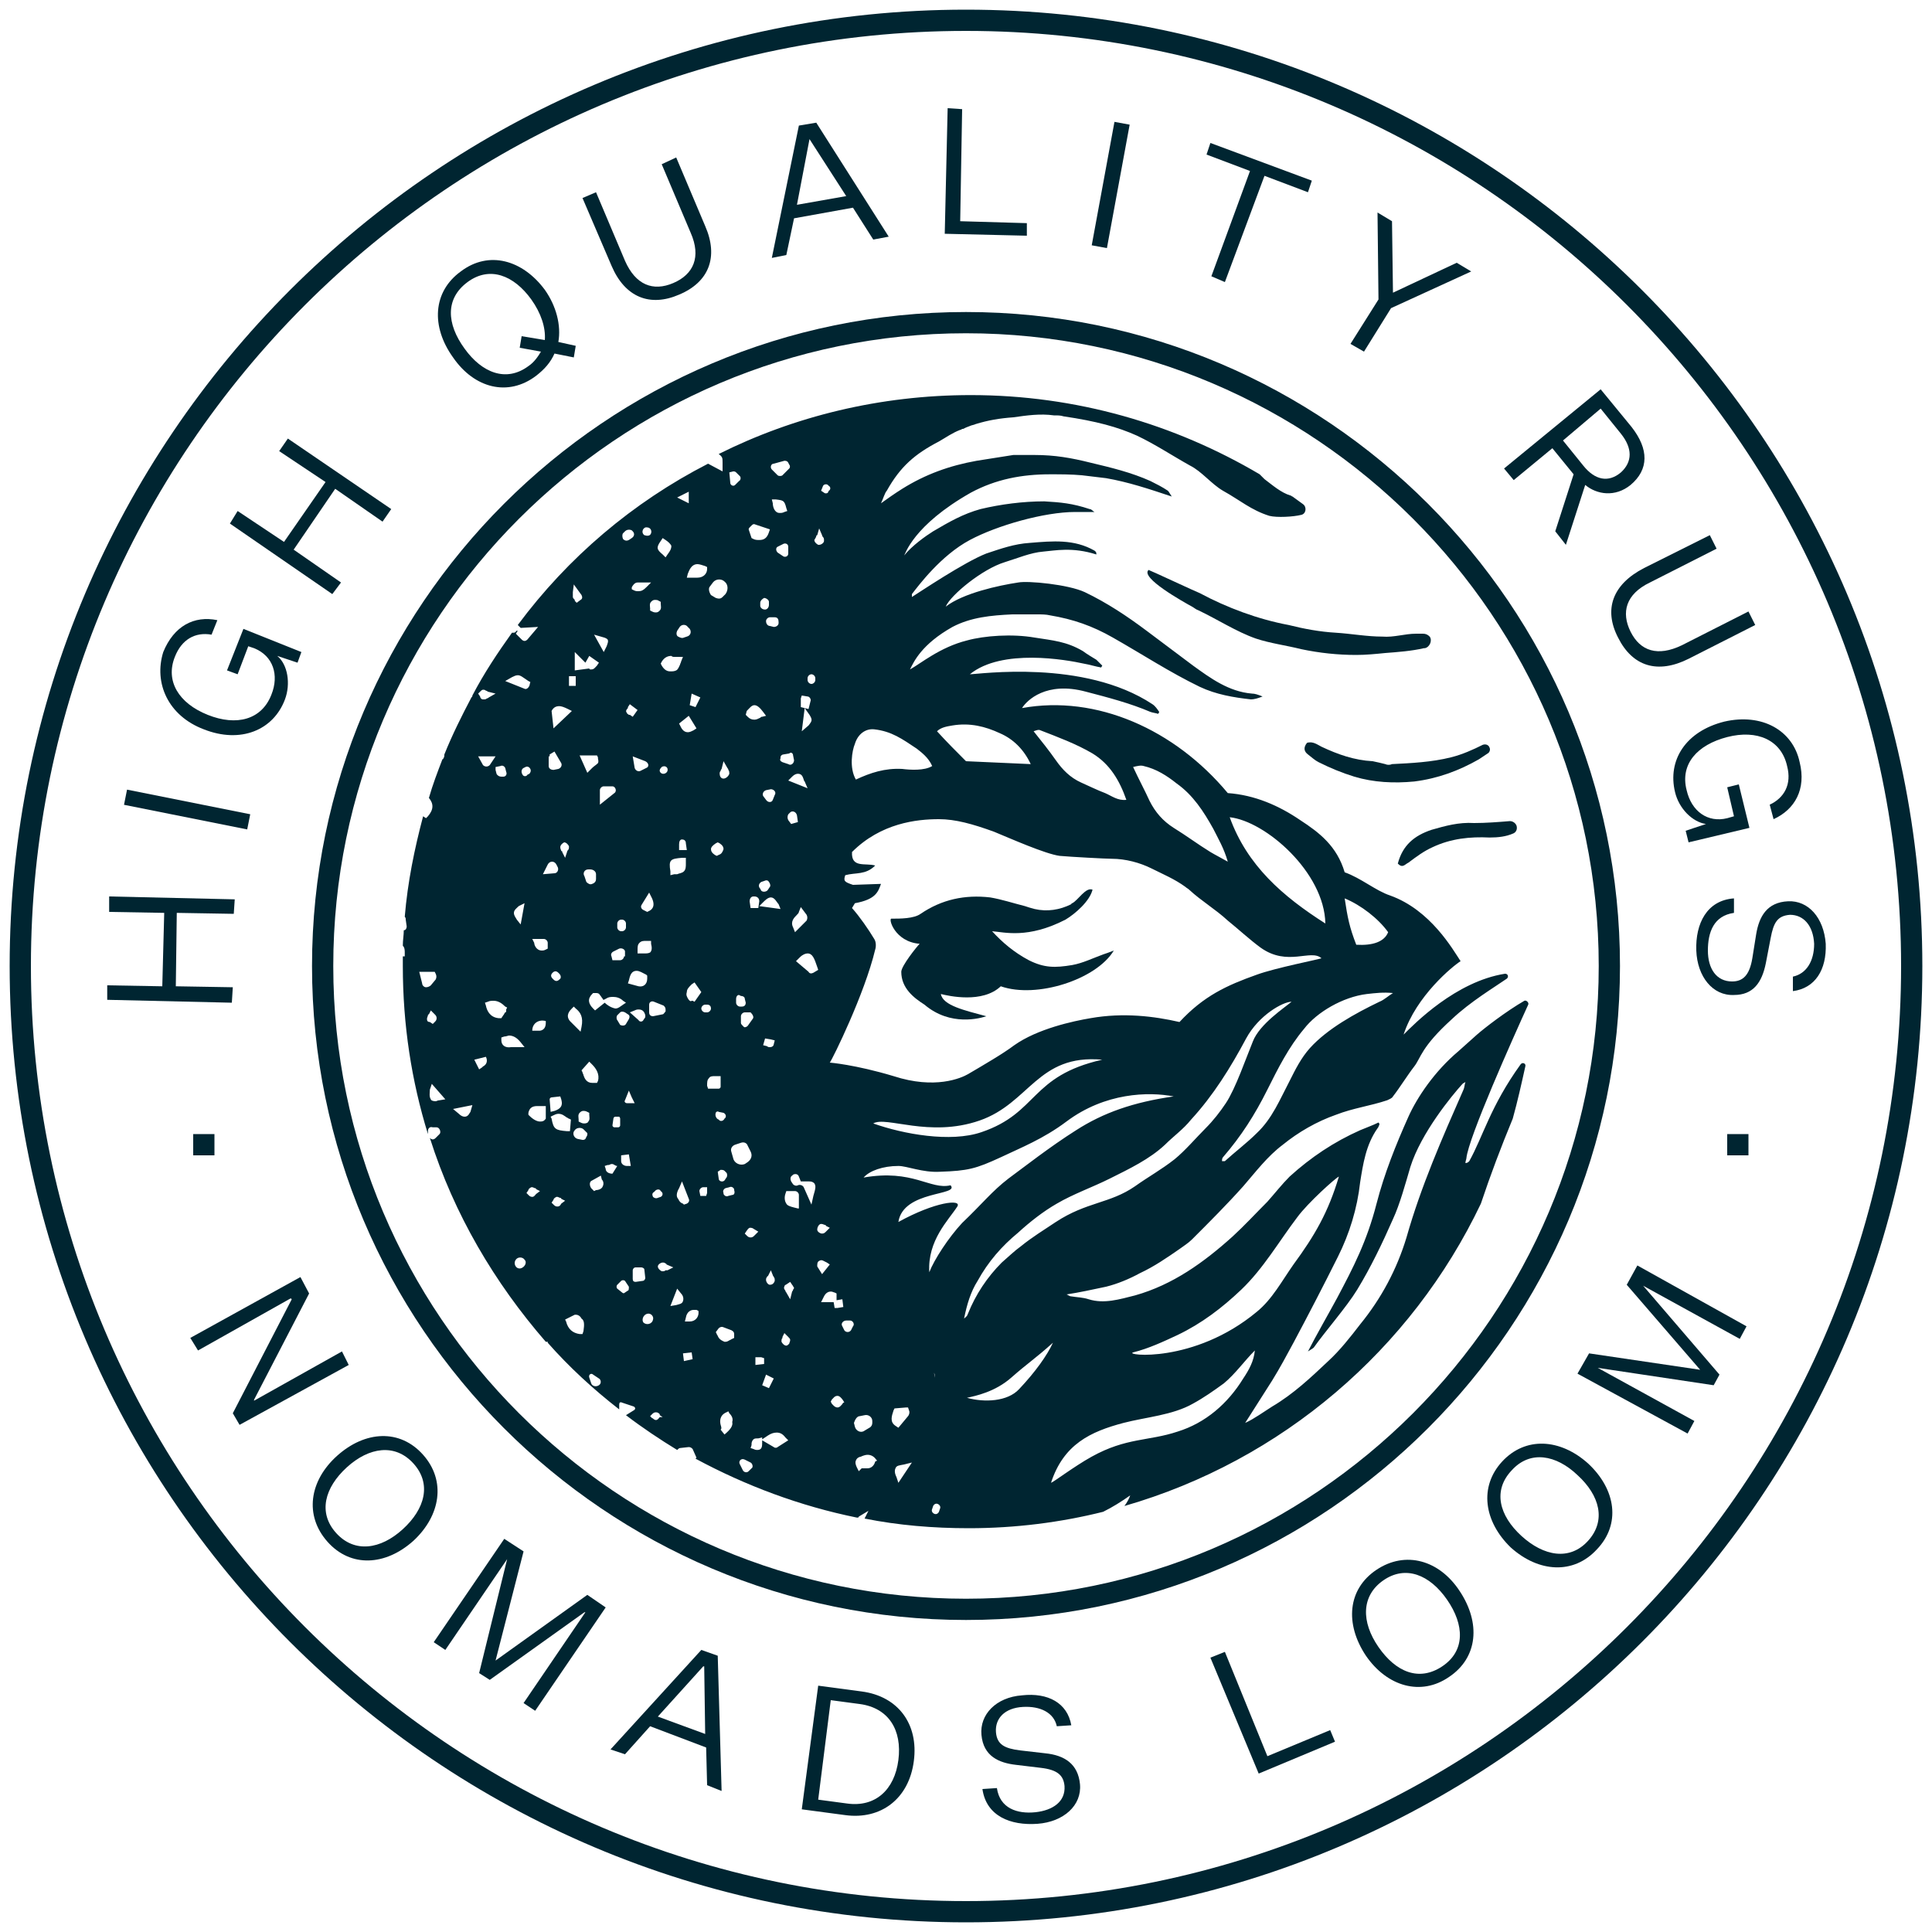 <?xml version="1.0" encoding="utf-8"?>
<!-- Generator: Adobe Illustrator 24.0.0, SVG Export Plug-In . SVG Version: 6.00 Build 0)  -->
<svg version="1.1" id="Capa_1" xmlns="http://www.w3.org/2000/svg" xmlns:xlink="http://www.w3.org/1999/xlink" x="0px" y="0px"
	 viewBox="0 0 200 200" style="enable-background:new 0 0 200 200;" xml:space="preserve">
<style type="text/css">
	.st0{fill:#002531;}
</style>
<g>
	<path class="st0" d="M100,1C45.4,1,1,45.4,1,100c0,54.6,44.4,99,99,99c54.6,0,99-44.4,99-99C199,45.4,154.6,1,100,1z M100,196.8
		c-53.4,0-96.8-43.4-96.8-96.8S46.6,3.2,100,3.2c53.4,0,96.8,43.4,96.8,96.8S153.4,196.8,100,196.8z"/>
	<path class="st0" d="M167.7,100c0-37.3-30.4-67.7-67.7-67.7c-37.3,0-67.7,30.4-67.7,67.7s30.4,67.7,67.7,67.7
		C137.3,167.7,167.7,137.3,167.7,100z M100,165.5c-36.1,0-65.5-29.4-65.5-65.5c0-36.1,29.4-65.5,65.5-65.5
		c36.1,0,65.5,29.4,65.5,65.5C165.5,136.1,136.1,165.5,100,165.5z"/>
	<polygon class="st0" points="24.1,102.2 18.2,102.1 18.3,94.5 24.2,94.6 24.3,93.1 11.3,92.8 11.3,94.4 17,94.5 16.8,102.1 
		11.1,102 11.1,103.5 24,103.8 	"/>
	<rect x="18.5" y="77.4" transform="matrix(0.196 -0.981 0.981 0.196 -66.718 86.291)" class="st0" width="1.6" height="13"/>
	<path class="st0" d="M21.1,75.5c3.8,1.5,7.2,0.1,8.4-3.1c0.6-1.6,0.3-3.6-0.8-4.5l2.1,0.7l0.4-1.1l-6-2.4l-1.7,4.3l1.1,0.4l1.1-2.9
		l0.6,0.2c2,0.8,2.6,2.8,1.8,4.8c-1,2.6-3.6,3.3-6.6,2.1c-3-1.2-4.4-3.5-3.4-6c0.7-1.8,2.1-2.6,3.8-2.3l0.6-1.5
		c-2.4-0.5-4.5,0.6-5.6,3.3C15.9,70.7,17.4,74.1,21.1,75.5z"/>
	<polygon class="st0" points="35.3,60.3 30.4,56.9 34.7,50.6 39.6,54 40.5,52.7 29.8,45.4 28.9,46.7 33.7,49.9 29.4,56.1 24.6,52.9 
		23.8,54.2 34.4,61.5 	"/>
	<path class="st0" d="M55.5,38.9c0.9-0.7,1.5-1.4,1.9-2.3l2,0.4l0.2-1.2l-1.8-0.4c0.3-1.7-0.2-3.7-1.4-5.4c-2.3-3.1-5.8-4.1-8.7-1.9
		c-2.9,2.1-3.1,5.7-0.8,8.9C49.1,40.2,52.6,41.1,55.5,38.9z M48.4,29.2c2.3-1.7,4.8-0.7,6.6,1.8c1,1.4,1.5,2.9,1.4,4.2L54,34.8
		L53.8,36l2.2,0.4c-0.3,0.5-0.7,1.1-1.3,1.5c-2.3,1.7-4.8,0.7-6.6-1.8C46.2,33.5,46.1,30.9,48.4,29.2z"/>
	<path class="st0" d="M70.3,30.5c3.1-1.3,4.1-3.9,2.7-7.1l-3-7.1L68.5,17l3,7.1c1.1,2.5,0.3,4.3-1.8,5.2c-2.1,0.9-3.9,0.2-5-2.3
		l-3-7.1l-1.4,0.6l3,7C64.7,30.8,67.3,31.8,70.3,30.5z"/>
	<path class="st0" d="M82.2,22.6l6.1-1.1l2.1,3.3l1.6-0.3l-7.5-11.8L82.7,13l-2.8,13.7l1.5-0.3L82.2,22.6z M83.8,14.4L83.8,14.4
		l3.8,5.9l-5.1,0.9L83.8,14.4z"/>
	<polygon class="st0" points="106.3,23.1 99.4,22.9 99.6,11.3 98.1,11.2 97.8,24.2 106.3,24.4 	"/>
	<rect x="108.5" y="18.4" transform="matrix(0.181 -0.983 0.983 0.181 75.29 128.719)" class="st0" width="13" height="1.6"/>
	<polygon class="st0" points="125.4,28.6 126.8,29.2 130.9,18.2 135.4,19.9 135.8,18.7 125.3,14.8 124.9,16 129.4,17.7 	"/>
	<polygon class="st0" points="141.2,36.4 144,31.9 152.3,28.1 150.8,27.2 144.2,30.3 144.2,30.3 144.1,22.9 142.6,22 142.7,31 
		139.8,35.6 	"/>
	<path class="st0" d="M160.7,46.4l2.2,2.7L161,55l1.1,1.4l2-6.2c1.2,1,3.1,1.3,4.7,0c1.9-1.6,1.9-3.7,0.1-6l-3.2-3.9l-10,8.2l1,1.2
		L160.7,46.4z M165.7,42.3l2.1,2.6c1.2,1.5,1.2,2.9,0,4c-1.3,1.1-2.7,0.8-3.9-0.7l-2.1-2.6L165.7,42.3z"/>
	<path class="st0" d="M167.5,66c1.5,3,4.1,3.8,7.3,2.2l6.9-3.5l-0.7-1.4l-6.9,3.5c-2.5,1.2-4.3,0.6-5.3-1.4c-1-2-0.5-3.9,2-5.1
		l6.9-3.5l-0.7-1.4l-6.8,3.4C166.9,60.5,166,63.1,167.5,66z"/>
	<path class="st0" d="M178.5,74.7c-4,1-5.9,4-5.1,7.3c0.4,1.7,1.8,3.1,3.2,3.3l-2.1,0.7l0.3,1.2l6.3-1.5l-1.1-4.5l-1.2,0.3l0.7,3
		l-0.7,0.2c-2,0.5-3.7-0.7-4.2-2.9c-0.7-2.7,1.1-4.7,4.2-5.5c3.1-0.8,5.6,0.3,6.2,3c0.5,1.9-0.3,3.3-1.8,4l0.4,1.5
		c2.2-1,3.4-3.1,2.7-5.9C185.6,75.6,182.4,73.8,178.5,74.7z"/>
	<path class="st0" d="M185.1,93.3c-2.2,0.1-3,1.6-3.3,3.4l-0.4,2.5c-0.3,1.8-1,2.4-2.1,2.4c-1.6,0-2.5-1.3-2.5-3.2
		c0-1.9,0.6-3.6,2.7-3.9l0-1.5c-2.8,0.2-4,2.6-3.9,5.4c0.1,2.7,1.7,4.7,3.9,4.6c2,0,2.9-1.3,3.3-3.3l0.5-2.6c0.3-1.6,0.7-2.3,2-2.4
		c1.4,0,2.4,1.1,2.5,3c0,1.8-0.8,3.1-2.2,3.4l0,1.5c2.3-0.3,3.5-2.2,3.4-4.9C188.8,95,187.2,93.2,185.1,93.3z"/>
	<polygon class="st0" points="35.4,139.9 26.3,145 26.3,144.9 32,133.9 31.1,132.2 19.7,138.5 20.5,139.8 30.1,134.4 30.2,134.5 
		24.1,146.3 24.8,147.5 36.1,141.3 	"/>
	<path class="st0" d="M43.8,150.6c-2.4-2.7-6-2.5-8.9,0.1c-2.9,2.6-3.4,6.2-1,8.9c2.4,2.7,6,2.5,8.9-0.1
		C45.6,156.9,46.2,153.3,43.8,150.6z M41.7,158.3c-2.3,2.1-5,2.5-6.9,0.4c-1.9-2.1-1.2-4.7,1.1-6.8c2.3-2.1,5-2.5,6.9-0.4
		C44.7,153.6,44,156.2,41.7,158.3z"/>
	<polygon class="st0" points="51.3,171.9 51.3,171.9 54.2,160.6 52.2,159.3 44.9,170 46.1,170.8 52.5,161.4 52.5,161.4 49.6,173.2 
		50.7,173.9 60.5,166.9 60.6,166.9 54.2,176.3 55.4,177.1 62.7,166.4 60.8,165.1 	"/>
	<path class="st0" d="M72.6,170.8l-9.4,10.3l1.5,0.5l2.6-2.9l5.8,2.2l0.1,3.9l1.5,0.6l-0.4-14L72.6,170.8z M68.1,177.7l4.7-5.2
		l0.1,0l0.1,7L68.1,177.7z"/>
	<path class="st0" d="M89.2,175.1l-4.5-0.6l-1.7,12.8l4.5,0.6c3.7,0.5,6.6-1.7,7.1-5.6C95.1,178.5,93,175.6,89.2,175.1z M93,182.2
		c-0.4,3.1-2.4,4.9-5.3,4.5l-3-0.4L86,176l3,0.4C92,176.8,93.4,179.1,93,182.2z"/>
	<path class="st0" d="M108.2,181.5l-2.6-0.3c-1.6-0.2-2.4-0.6-2.5-1.9c-0.1-1.4,0.9-2.5,2.8-2.6c1.8-0.1,3.2,0.6,3.5,2l1.5-0.1
		c-0.4-2.3-2.4-3.4-5.1-3.1c-2.7,0.2-4.4,2-4.2,4.1c0.2,2.2,1.8,2.9,3.6,3.1l2.5,0.3c1.8,0.2,2.4,0.8,2.5,1.9c0.1,1.6-1.2,2.5-3,2.7
		c-1.9,0.2-3.7-0.4-4-2.5l-1.5,0.1c0.4,2.8,2.9,3.8,5.7,3.6c2.7-0.2,4.6-1.9,4.4-4.1C111.6,182.6,110.2,181.7,108.2,181.5z"/>
	<polygon class="st0" points="131.2,181.8 126.8,171 125.3,171.6 130.3,183.6 138.2,180.3 137.7,179.1 	"/>
	<path class="st0" d="M142.5,162.5c-3,2-3.3,5.6-1.1,8.9c2.2,3.2,5.7,4.2,8.6,2.2c3-2,3.3-5.6,1.1-8.9
		C149,161.5,145.5,160.5,142.5,162.5z M149.3,172.5c-2.4,1.6-4.8,0.6-6.6-2c-1.8-2.6-1.8-5.3,0.5-6.9c2.3-1.6,4.8-0.6,6.6,2
		C151.6,168.2,151.7,170.9,149.3,172.5z"/>
	<path class="st0" d="M164.4,151.5c-2.9-2.6-6.5-2.8-8.9-0.2c-2.4,2.6-1.9,6.2,0.9,8.9c2.9,2.6,6.5,2.8,8.9,0.2
		C167.8,157.8,167.3,154.2,164.4,151.5z M164.4,159.5c-1.9,2.1-4.6,1.6-6.9-0.5c-2.3-2.1-3-4.7-1-6.8c1.9-2.1,4.6-1.6,6.8,0.5
		C165.6,154.8,166.3,157.4,164.4,159.5z"/>
	<polygon class="st0" points="168.4,133 176,141.8 176,141.8 164.5,140.1 163.3,142.2 174.7,148.4 175.4,147.1 165.4,141.6 
		165.4,141.6 177.4,143.4 178,142.3 170.1,133.1 170.1,133.1 180.1,138.6 180.8,137.3 169.5,131 	"/>
	<rect x="20" y="117.4" class="st0" width="2.2" height="2.2"/>
	<rect x="178.8" y="117.4" class="st0" width="2.2" height="2.2"/>
	<path class="st0" d="M158.2,104c0.1-0.2-0.2-0.5-0.4-0.4c-1.9,1.1-4.1,2.8-4.9,3.5c-0.8,0.7-1.1,1-1.9,1.7
		c-2.5,2.1-4.3,4.8-5.2,6.8c-1.3,2.9-2.5,5.9-3.3,9c-1,3.9-2.4,6.6-4.1,9.8c-0.7,1.3-2.3,4.1-3,5.5c0.3-0.2,0.5-0.3,0.6-0.4
		c1.2-1.7,3.4-4.2,4.5-6c1.4-2.3,2.6-4.8,3.7-7.3c0.7-1.5,1.3-3.7,1.8-5.4c1.1-3.5,4.3-7.4,5.4-8.6c0.1-0.1,0.2-0.1,0.3-0.2
		c-0.1,0.3-0.1,0.6-0.2,0.8c-2.2,5-4.4,10-5.9,15.3c-1,3.3-2.6,6.3-4.8,9c-1,1.3-2.1,2.7-3.3,3.8c-1.8,1.7-3.6,3.4-5.8,4.7
		c-0.8,0.5-1.9,1.3-2.8,1.7l2.8-4.4c0.8-1.3,1.5-2.6,2.2-3.9c1.6-3,3.1-5.9,4.6-8.9c1.2-2.4,2-5,2.3-7.7c0.3-1.9,0.6-3.9,1.8-5.6
		c0.1-0.1,0.1-0.2,0.2-0.4c0,0,0-0.1-0.1-0.2c-0.6,0.3-1.2,0.5-1.9,0.8c-2.7,1.2-5.1,2.8-7.3,4.8c-0.8,0.8-1.5,1.7-2.3,2.6
		c-1.2,1.2-2.4,2.5-3.6,3.6c-3,2.7-6.2,5-10.1,6.1c-1.6,0.4-3.2,0.9-4.8,0.4c-0.6-0.2-1.2-0.2-1.8-0.3c-0.2,0-0.4-0.2-0.5-0.2
		c1.3-0.2,2.7-0.5,4.1-0.8c1.2-0.3,2.4-0.8,3.5-1.4c1.5-0.7,2.8-1.6,4.1-2.5c0.4-0.3,0.9-0.6,1.3-1c1.8-1.8,3.6-3.6,5.3-5.5
		c1.3-1.5,2.5-3.1,4.1-4.3c1.6-1.3,3.5-2.4,5.5-3.1c1.8-0.7,3.5-0.9,5.3-1.5c0.2-0.1,0.5-0.2,0.6-0.4c0.7-0.9,1.5-2.2,2.2-3.1
		c0.7-0.9,0.7-2,3.9-4.9c1.9-1.8,4.4-3.3,5.7-4.2c0.2-0.2,0.1-0.5-0.2-0.5c-5.1,0.8-9.4,5.2-10.5,6.3c1.3-4,5.1-7.1,5.9-7.6
		c-0.8-1.2-3.1-5.3-7.3-6.8c-1.5-0.5-3-1.8-4.7-2.4c-0.8-2.7-2.6-4.1-4.6-5.4c-2.2-1.5-4.7-2.6-7.5-2.8c-5.5-6.6-13.6-10.2-21.3-8.8
		c0.5-0.8,2.5-2.8,6.6-1.7c2.3,0.6,4.6,1.2,6.7,2.1c0.3,0.1,0.5,0.1,0.8,0.2c0-0.1,0.1-0.1,0.1-0.2c-0.2-0.3-0.4-0.6-0.7-0.8
		c-7.1-4.7-18-3.1-18.9-3.1c3.3-2.7,10-1.5,11.8-1.1c0.6,0.1,1.2,0.3,1.8,0.4c0-0.1,0.1-0.1,0.1-0.2c-0.2-0.2-0.4-0.4-0.6-0.6
		c-0.5-0.3-1-0.6-1.4-0.9c-1.7-1-3.1-1.1-5-1.4c-2.3-0.4-5.2-0.2-7,0.3c-2.8,0.7-4.8,2.4-5.9,3c0.4-0.8,1.2-2.6,4.4-4.4
		c1.9-1,4-1.2,6.2-1.3c0.9,0,1.7,0,2.6,0c0.4,0,0.9,0,1.3,0.1c2.4,0.4,4.4,1.1,6.5,2.3c3,1.7,5.9,3.6,9,5.1c1.7,0.8,3.5,1.1,5.3,1.3
		c0.3,0,0.7-0.1,1.2-0.3c-0.5-0.2-0.8-0.3-1.1-0.3c-2.4-0.2-4.3-1.6-6.1-2.9c-1.6-1.2-3.2-2.4-4.8-3.6c-2-1.5-4.1-2.9-6.4-4
		c-1.7-0.8-5.9-1.2-6.9-1c-2,0.3-5.7,1.1-7.5,2.5c0.5-1.2,3.8-3.9,6.1-4.6c1.3-0.4,2.7-1,4-1.1c1.2-0.1,3-0.5,5.5,0.3
		c0-0.3-0.1-0.3-0.2-0.4c-2.1-1.2-4.3-1-6.7-0.8c-1.6,0.1-3,0.6-4.5,1.1c-2.3,0.9-6.9,4-7.7,4.5c0-0.1,0-0.2,0-0.3
		c0.7-0.9,3-4,6-5.6c2.8-1.5,7.7-2.9,10.9-2.9c0.6,0,1.3,0,2,0c-0.2-0.1-0.3-0.3-0.5-0.3c-1.8-0.6-3-0.7-4.7-0.8
		c-2.2,0-4.5,0.3-6.6,0.8c-1.8,0.5-3.2,1.3-4.9,2.3c-0.8,0.5-2.2,1.5-3,2.5c0.1-0.1,0.9-3.1,6.9-6.5c2.6-1.4,5.3-1.9,8.2-1.9
		c1.1,0,2.2,0,3.3,0.1c0.8,0.1,1.7,0.2,2.5,0.3c2.3,0.4,4.4,1.1,6.8,1.9c-0.2-0.3-0.3-0.5-0.4-0.6c-0.6-0.4-1.2-0.7-1.8-1
		c-2-0.9-4.1-1.4-6.2-1.9c-2-0.5-3.7-0.8-5.8-0.8c-0.4,0-1.9,0-2.2,0c-1.3,0.2-2.5,0.4-3.8,0.6c-2.8,0.5-5.3,1.4-7.7,2.9
		c-0.8,0.5-1.5,1-2.2,1.5c0.2-0.4,0.4-1.1,0.6-1.3c1.4-2.5,2.9-3.8,5.4-5.1c0.7-0.4,1.4-0.9,2.2-1.2c0.1,0,0.2-0.1,0.2-0.1
		c0,0,0,0,0.1,0c0.2-0.1,0.4-0.2,0.7-0.3c0.2-0.1,0.4-0.1,0.6-0.2c1.3-0.4,2.5-0.6,3.9-0.7c1.4-0.2,2.8-0.4,4.2-0.2c0,0,0.1,0,0.1,0
		c0.3,0,0.6,0,0.9,0.1c3.4,0.5,5.6,1.1,7.6,2c1.9,0.9,3.7,2.1,5.5,3.1c1.2,0.6,2.2,1.9,3.4,2.6c1.8,1,2.9,2,4.8,2.6
		c0.8,0.2,2.5,0.1,3.3-0.1c0,0,0,0,0,0c0.5-0.1,0.6-0.8,0.2-1.1c-0.4-0.3-0.7-0.5-1.1-0.8c-0.1,0-0.1-0.1-0.2-0.1
		c-1-0.3-1.9-1.1-2.7-1.7c-0.1-0.1-0.2-0.2-0.4-0.4c0,0-0.1-0.1-0.1-0.1c-8.8-5.2-19-8.2-29.9-8.2c-9.4,0-18.3,2.2-26.1,6.1
		c0.4,0.3,0.4,0.4,0.4,0.9l0,0.9L73.3,48c-7.8,4-14.5,9.7-19.7,16.7c0,0,0,0,0,0c0,0,0,0,0.1,0.1l0.2,0.2l0,0l1.8-0.1l-1.1,1.3
		c-0.2,0.2-0.4,0.2-0.6,0l-0.6-0.6l0.2-0.3l-0.1,0c0,0-0.1,0-0.1,0.1c-0.1,0.1-0.2,0.1-0.3,0.1l0,0l0,0c0,0-0.1,0-0.1,0
		c-1.5,2.1-2.9,4.2-4.1,6.5c0,0.1,0,0.1-0.1,0.2c-1,1.9-2,3.9-2.8,5.9c0,0.1,0,0.3-0.1,0.4c0,0.1-0.1,0.1-0.1,0.1
		c-0.5,1.3-1,2.6-1.4,4c0.5,0.6,0.5,1.2-0.1,1.9l-0.2,0.2l-0.3-0.2c-0.9,3.4-1.6,6.8-1.9,10.4c0.1,0.1,0.1,0.2,0.1,0.3l0.1,0.7
		c0,0.2-0.1,0.4-0.3,0.4c0,0.5-0.1,1-0.1,1.6c0,0,0,0,0,0c0.2,0.2,0.2,0.5,0.2,0.7c0,0,0,0.1,0,0.1l0,0.3l-0.2,0c0,0.3,0,0.7,0,1
		c0,6.1,0.9,11.9,2.6,17.4v-0.3c0-0.3,0.2-0.5,0.5-0.4l0.4,0c0.3,0,0.5,0.5,0.3,0.7l-0.4,0.4c-0.2,0.2-0.4,0.2-0.6,0
		c2.5,7.9,6.7,15,12,21.1l0.2,0v0.1c2.2,2.5,4.7,4.8,7.4,6.9l0-0.5c0-0.2,0.1-0.3,0.3-0.2l1.2,0.4c0.2,0.1,0.2,0.3,0,0.4l-0.8,0.5
		c1.7,1.3,3.5,2.5,5.3,3.6c0.1-0.1,0.2-0.2,0.3-0.2l0.9-0.1c0.2,0,0.3,0.1,0.4,0.2l0.4,0.9l-0.1,0.1c0,0,0,0,0,0
		c5.2,2.8,10.8,4.9,16.7,6.1c0,0,0,0,0.1,0c0,0,0.1,0,0.1-0.1l1-0.6l-0.4,0.8c3.5,0.7,7.1,1,10.8,1c4.8,0,9.5-0.6,13.9-1.7
		c1-0.5,1.8-1,2.8-1.7c-0.1,0.3-0.3,0.7-0.6,1.1c16.3-4.7,29.7-16.2,36.9-31.3c1-3,2.1-5.9,3.3-8.8c0.5-1.8,0.9-3.6,1.3-5.4
		c0.1-0.3-0.3-0.5-0.5-0.2c-3.1,4.3-3.9,7.5-5.3,10c-0.1,0.1-0.2,0.2-0.4,0.2c0-0.2,0.1-0.4,0.1-0.5
		C152,117.8,156.6,107.5,158.2,104z M43.7,101.8l-0.3-1.2h1.4l0.2,0l0.1,0.2c0.1,0.2,0.1,0.4,0,0.6l-0.5,0.6
		c-0.1,0.1-0.3,0.2-0.5,0.2C43.9,102.2,43.7,102,43.7,101.8z M44.2,105.5c0-0.2,0.1-0.3,0.1-0.4c0,0,0-0.1,0.1-0.1l0.2-0.4l0.3,0.3
		c0,0,0,0,0.1,0.1c0.1,0.1,0.2,0.2,0.2,0.4c0,0.2-0.1,0.3-0.2,0.4l-0.2,0.2l-0.3-0.2C44.3,105.8,44.2,105.7,44.2,105.5z M45.5,113.9
		c-0.2,0-0.3,0.1-0.4,0.1c-0.3,0-0.5-0.1-0.5-0.2c-0.2-0.3-0.1-0.7-0.1-1l0.2-0.6l1.4,1.6L45.5,113.9z M117.3,140
		c1.6-0.4,3.1-1.1,4.6-1.8c2.5-1.2,4.6-2.8,6.6-4.7c2.3-2.2,3.9-5,5.8-7.5c1.1-1.5,4-4.1,4.3-4.2c-1.1,3.7-2.5,6.1-4.7,9.1
		c-1.2,1.7-2.2,3.6-3.8,4.9C123.6,141.2,116.3,140.3,117.3,140z M143.7,96.5c-0.4,1-1.6,1.4-3.3,1.3c-0.7-1.8-0.9-2.8-1.2-4.8
		C140.9,93.7,142.7,95.1,143.7,96.5z M141.5,102.9c0.9-0.1,1.7-0.2,2.7-0.1c-0.5,0.3-0.9,0.7-1.4,0.9c-2.5,1.2-5.4,2.8-7.2,4.8
		c-0.9,1-1.5,2.2-2.1,3.4c-1,1.9-1.8,3.9-3.4,5.4c-1,1-2.2,1.9-3.3,2.9c-0.1,0-0.2,0-0.3,0c0-0.1,0-0.3,0.1-0.4
		c1.9-2.2,3.3-4.4,4.6-7c1.1-2.2,2.2-4.4,3.8-6.3C136.3,104.8,139,103.2,141.5,102.9z M137.2,95.6c-4.4-2.8-8.1-6-9.9-11
		C131,85,137.1,90.3,137.2,95.6z M118.4,79.3c1.3,0.3,2.4,1,3.4,1.8c1.7,1.2,2.8,2.9,3.8,4.7c0.5,1,1.1,2,1.5,3.4
		c-0.7-0.4-1.3-0.7-1.8-1c-1.3-0.8-2.5-1.7-3.8-2.5c-1.1-0.7-1.9-1.6-2.5-2.8c-0.5-1.1-1.1-2.2-1.7-3.5
		C117.7,79.3,118.1,79.2,118.4,79.3z M107.7,75.6c1.8,0.7,3.7,1.4,5.4,2.4c1.8,1.1,2.8,2.8,3.5,4.8c-0.9,0.1-1.5-0.4-2.2-0.7
		c-0.8-0.3-1.6-0.7-2.5-1.1c-1.1-0.5-1.9-1.3-2.6-2.3c-0.7-1-1.5-2-2.3-3C107.3,75.6,107.5,75.5,107.7,75.6z M98.6,75.1
		c1.8-0.3,3.4,0.1,4.9,0.8c1.4,0.6,2.5,1.7,3.2,3.2c-2.3-0.1-4.5-0.2-6.7-0.3c-1-1-2-2-3-3.1C97.4,75.3,98,75.2,98.6,75.1z M88.5,77
		c0.3-1,1.1-1.6,2-1.5c1.8,0.2,2.9,1,4.4,2c0.5,0.4,1.2,0.9,1.6,1.8c-0.8,0.5-2.3,0.4-3.1,0.3c-1.8-0.1-3.3,0.4-4.8,1.1
		C87.9,79.5,88.2,77.7,88.5,77z M87.5,90.6c1.1-0.3,2.1,0,3.1-1c-1-0.3-2.5,0.3-2.4-1.4c3-3,6.7-3.4,9-3.4c1.7,0,3.5,0.5,5.7,1.3
		c1.7,0.7,5.3,2.3,6.8,2.5c1.1,0.1,4.8,0.3,5.4,0.3c1.4,0,2.9,0.4,4.1,1c1.2,0.6,2.4,1.1,3.5,1.9c0.1,0.1,0.3,0.2,0.4,0.3
		c1.3,1.2,2.7,2,4,3.2c1,0.8,2.3,2,3.4,2.8c2.8,2,5.2,0.1,6.3,1.1c-0.2,0.1-4.8,1-6.7,1.7c-3.1,1.1-5.5,2.2-8,4.9
		c-2.6-0.6-5.8-1-9.2-0.4c-1.8,0.3-5.5,1.1-7.9,2.8c-1.2,0.9-3.1,2-4.8,3c-0.7,0.4-3.4,1.6-7.7,0.2c-4-1.2-6.6-1.4-6.6-1.4l0,0
		c0.3-0.4,3.6-7.1,4.7-11.7c0.1-0.3,0.1-0.8-0.1-1.1c-0.6-1-1.5-2.3-2.3-3.2l0.3-0.5c2.2-0.4,2.4-1.2,2.7-2l-2.9,0.1
		C87.4,91.3,87.3,91.2,87.5,90.6z M114.1,109.7c-7.5,1.7-6.6,5.5-12.5,7.5c-3.2,1.1-8.1,0.2-11.2-0.9c1.3-0.8,5.8,1.5,11-0.3
		C106.6,114.2,107.4,109.1,114.1,109.7z M89,146.6l0.5-0.1c0.4-0.1,0.8,0.2,0.8,0.6v0.2c0,0.2-0.1,0.4-0.3,0.5l-0.5,0.3
		c-0.4,0.3-0.9,0-1-0.4l-0.1-0.4C88.5,147,88.7,146.6,89,146.6z M82.5,94.7c0.1-0.1,0.2-0.2,0.2-0.3l0.2-0.5l0.6,0.8
		c0.1,0.2,0.1,0.4,0,0.6l-1.2,1.2l-0.2-0.5C81.8,95.4,82.2,95,82.5,94.7z M81.9,85.3l-0.3-0.4c-0.1-0.2-0.1-0.4,0-0.6l0.2-0.2
		c0.2-0.2,0.6-0.1,0.7,0.3l0.1,0.7L81.9,85.3z M82.8,99.1c0.3-0.3,0.6-0.4,0.8-0.4c0.5,0,0.7,0.5,1,1.4l0.1,0.3l-0.5,0.3
		c-0.2,0.1-0.4,0.1-0.5-0.1l-1.3-1.1L82.8,99.1z M85,126.7L85,126.7L85,126.7c0.2,0,0.3,0.1,0.4,0.1c0,0,0.1,0,0.1,0.1l0.4,0.2
		l-0.3,0.3c0,0,0,0-0.1,0.1c-0.1,0.1-0.2,0.2-0.4,0.2c-0.2,0-0.5-0.2-0.5-0.4C84.6,127,84.8,126.7,85,126.7z M85.2,50.3
		c0.1-0.2,0.4-0.2,0.5-0.1l0.1,0.1c0.2,0.1,0.2,0.4,0,0.5L85.7,51c-0.1,0.1-0.3,0.1-0.4,0l-0.3-0.2L85.2,50.3z M84.5,55.5
		c0,0,0-0.1,0.1-0.1l0.2-0.7l0.3,0.7c0,0.1,0.1,0.2,0.1,0.2c0.1,0.1,0.1,0.2,0.1,0.4c0,0.2-0.3,0.4-0.5,0.4l-0.1,0l0,0
		c-0.2-0.1-0.4-0.3-0.4-0.5C84.4,55.7,84.5,55.6,84.5,55.5z M83.6,70.2c0-0.2,0.2-0.4,0.4-0.4c0.2,0,0.4,0.2,0.4,0.4v0.2
		c0,0.2-0.2,0.4-0.4,0.4c-0.2,0-0.4-0.2-0.4-0.4V70.2z M82.9,72.3l0.1-0.3l0.6,0.1c0.2,0,0.4,0.3,0.3,0.5l-0.2,0.8l-0.4-0.1l0.5,0.7
		c0.3,0.5,0.3,0.6-0.1,1.1l-0.7,0.6l0.3-2.4l-0.4-0.1L82.9,72.3z M83.2,80.7c0,0,0,0.1,0.1,0.2l0.3,0.7l-2-0.8l0.4-0.4
		c0.2-0.2,0.4-0.3,0.6-0.3C83,80.1,83.1,80.4,83.2,80.7z M82.1,78.2l0.1,0.5c0,0.3-0.3,0.6-0.6,0.4L81,78.9
		c-0.2-0.1-0.3-0.2-0.2-0.4l0-0.1c0-0.2,0.2-0.3,0.3-0.3l0.6-0.1C81.9,77.8,82.1,78,82.1,78.2z M77.9,105.5l-0.5,0.7
		c-0.1,0.1-0.3,0.2-0.4,0.1l-0.1-0.1c-0.1-0.1-0.2-0.2-0.2-0.3l0-0.7c0-0.2,0.2-0.4,0.4-0.4h0.6C77.9,105,78.1,105.3,77.9,105.5z
		 M77.6,93.3c0-0.2,0.1-0.5,0.4-0.5l0.1,0c0.3,0,0.5,0.2,0.5,0.5L78.5,94l-0.5,0l-0.3,0L77.6,93.3z M78,127.2
		C78.1,127.2,78.1,127.2,78,127.2l0.5,0.3l-0.3,0.3c0,0,0,0-0.1,0.1c-0.1,0.1-0.2,0.2-0.4,0.2c-0.2,0-0.3-0.1-0.4-0.2l-0.2-0.2
		l0.2-0.3c0.1-0.1,0.1-0.2,0.3-0.3l0.1,0h0C77.9,127.1,78,127.2,78,127.2z M78.8,140.5l0.3,0.1l0,0.6l-0.9,0.1l0-0.8H78.8z
		 M79.3,142.3l0.8,0.4l-0.5,1l-0.7-0.3L79.3,142.3z M79.7,133L79.7,133c-0.2,0-0.4-0.3-0.4-0.5c0-0.1,0-0.2,0.1-0.3
		c0,0,0-0.1,0.1-0.1l0.3-0.6L80,132c0,0.1,0.1,0.1,0.1,0.2c0.1,0.1,0.1,0.2,0.1,0.4C80.1,132.9,79.9,133,79.7,133z M80.1,108.1
		c0,0.1-0.1,0.3-0.4,0.3h0c-0.1,0-0.2,0-0.3-0.1l-0.4-0.1l0.2-0.7l0.6,0.1l0.4,0.1L80.1,108.1z M78.6,93.8l0.4-0.4
		c0.2-0.2,0.5-0.5,0.8-0.5c0.4,0,0.6,0.5,0.8,0.7l0.2,0.5L78.6,93.8z M79.1,91.2c0.2-0.1,0.4-0.1,0.5,0.1l0,0
		c0.1,0.1,0.2,0.4,0.1,0.5l-0.2,0.3c-0.1,0.2-0.5,0.3-0.7,0.1l-0.1-0.2c-0.2-0.2-0.2-0.5,0.1-0.7L79.1,91.2z M79.3,81.8l0.5-0.1
		c0.3,0,0.6,0.3,0.4,0.6L80,82.8c-0.1,0.3-0.5,0.3-0.7,0l-0.3-0.4C78.9,82.2,79,81.9,79.3,81.8z M80.5,56.6l0.6-0.3
		c0.2-0.1,0.5,0,0.5,0.3v0.7c0,0.3-0.3,0.4-0.5,0.3l-0.6-0.4C80.3,57,80.3,56.7,80.5,56.6z M80,52.1l-0.1-0.4l0.4,0
		c0.8,0.1,0.9,0.1,1.1,0.9l0.1,0.3L81.2,53c-0.2,0.1-0.3,0.1-0.5,0.1C80.2,53.1,80,52.5,80,52.1z M80.1,48l1.1-0.3
		c0.1,0,0.3,0,0.4,0.2l0.1,0.2c0.1,0.1,0.1,0.3,0,0.4L81,49.2c-0.1,0.1-0.4,0.1-0.5,0l-0.6-0.6C79.7,48.4,79.8,48,80.1,48z
		 M80.2,63.9c0.3,0,0.4,0.2,0.4,0.5l0,0.1c0,0.2-0.2,0.4-0.5,0.4l-0.4-0.1c-0.2,0-0.4-0.2-0.4-0.5c0-0.2,0.2-0.4,0.4-0.4H80.2z
		 M79.2,63.1L79.2,63.1c-0.3,0-0.5-0.2-0.5-0.4l0-0.3c0-0.2,0.2-0.4,0.4-0.5l0,0c0.2,0,0.5,0.2,0.5,0.4v0.3
		C79.6,62.9,79.4,63.1,79.2,63.1z M77.6,54.6l0.2-0.2c0.1-0.1,0.2-0.2,0.4-0.1l1.5,0.5l-0.1,0.3c-0.2,0.6-0.5,0.8-1,0.8
		c-0.2,0-0.4,0-0.6-0.1l-0.2-0.1l-0.3-0.9C77.5,54.8,77.5,54.7,77.6,54.6z M77.3,73.6c0.3-0.3,0.5-0.6,0.8-0.6
		c0.3,0,0.6,0.3,0.9,0.7l0.3,0.4l-0.4,0.1c-0.1,0-0.1,0-0.2,0.1c-0.2,0.1-0.4,0.2-0.6,0.2c-0.3,0-0.5-0.1-0.7-0.3l-0.2-0.2
		L77.3,73.6z M76.7,103.1c0.2,0,0.4,0.1,0.4,0.3l0.1,0.4c0,0.2-0.1,0.4-0.4,0.4l-0.2,0c-0.2,0-0.4-0.2-0.4-0.4v-0.4
		c0-0.2,0.1-0.4,0.3-0.4L76.7,103.1z M75.9,48.8c0.1,0,0.2,0,0.3,0.1l0.4,0.4c0.1,0.1,0.1,0.4-0.1,0.5l-0.4,0.4
		c-0.2,0.2-0.5,0-0.5-0.2l-0.1-1.1L75.9,48.8z M74.9,115.2c0.2,0.1,0.3,0.3,0.2,0.5l-0.1,0.1c-0.1,0.2-0.3,0.3-0.5,0.2l-0.1-0.1
		c-0.3-0.1-0.4-0.5-0.3-0.7c0-0.1,0.2-0.2,0.3-0.1L74.9,115.2z M74.4,88.5l-0.2,0.1L74,88.5c-0.3-0.2-0.4-0.4-0.4-0.6
		c0-0.2,0.2-0.4,0.5-0.6l0.2-0.1l0.2,0.1c0.3,0.2,0.4,0.4,0.4,0.6C74.8,88.2,74.7,88.4,74.4,88.5z M74.6,121.1c0.1,0,0.3,0,0.4,0.1
		l0.2,0.2c0.1,0.1,0.1,0.4,0,0.5l-0.2,0.3c-0.2,0.2-0.6,0.1-0.6-0.2l-0.1-0.7L74.6,121.1z M74.9,80.6L74.9,80.6
		c-0.3,0-0.4-0.3-0.4-0.5c0-0.1,0-0.2,0.1-0.3c0,0,0-0.1,0.1-0.2l0.2-0.8l0.4,0.7c0.1,0.1,0.1,0.2,0.1,0.2c0.1,0.1,0.1,0.3,0.1,0.4
		C75.4,80.4,75.1,80.6,74.9,80.6z M73.5,60.7l0.3-0.4c0.3-0.4,0.9-0.4,1.2-0.1c0.4,0.3,0.4,0.9,0.1,1.3l-0.3,0.3
		c-0.2,0.2-0.4,0.2-0.7,0.1l-0.5-0.3C73.4,61.3,73.3,60.9,73.5,60.7z M73.6,104.4c0,0.2-0.2,0.4-0.4,0.4H73c-0.2,0-0.4-0.2-0.4-0.4
		c0-0.2,0.2-0.4,0.4-0.4h0.2C73.5,104,73.6,104.2,73.6,104.4z M72.2,58.4c0.2,0,0.5,0.1,0.8,0.2l0.2,0.1l0,0.2c0,0.5-0.4,0.9-1,0.9
		h-1.1l0.1-0.4C71.3,59.2,71.5,58.4,72.2,58.4z M70.6,86.9c0.2,0,0.4,0.1,0.4,0.4l0.1,0.7l-0.5,0l-0.3,0l0-0.6
		C70.3,87.1,70.4,86.9,70.6,86.9z M70.3,74.9l1-0.8l0.8,1.3l-0.3,0.2c-0.2,0.1-0.4,0.2-0.6,0.2c-0.5,0-0.7-0.5-0.8-0.7L70.3,74.9z
		 M70.6,88.8l0.4,0L71,89.1c0,0.1,0,0.2,0,0.3c0,0.3,0,0.6-0.2,0.8c-0.2,0.2-0.5,0.2-0.7,0.3c-0.1,0-0.2,0-0.3,0l-0.4,0.1l0-0.4
		C69.2,89,69.4,88.9,70.6,88.8z M70.3,123l0.3-0.7l0.7,1.8c0.1,0.2,0,0.4-0.2,0.5l-0.3,0.1l-0.1-0.1c-0.3-0.1-0.4-0.3-0.5-0.5
		C70,123.9,70,123.5,70.3,123z M71.3,103.5c-0.2-0.3-0.3-0.5-0.2-0.8c0-0.3,0.2-0.5,0.5-0.8l0.3-0.2l0.7,1l-0.7,1l-0.2-0.1
		c0,0,0,0-0.1,0C71.5,103.7,71.4,103.6,71.3,103.5z M72,73.2l-0.6-0.2l0.2-1.2l0.9,0.4L72,73.2z M70.7,51.2l0.6-0.3l0,0.7l0,0.5
		l-1.2-0.6L70.7,51.2z M70.1,65.3l0.2-0.3c0.2-0.4,0.7-0.4,0.9-0.1l0.2,0.2c0.2,0.3,0.1,0.7-0.3,0.8l-0.3,0.1
		c-0.2,0.1-0.4,0-0.6-0.1C70,65.8,70,65.5,70.1,65.3z M69.8,68c0.1,0,0.2,0,0.3,0l0.1,0l0.5,0l-0.2,0.5c0,0.1-0.1,0.2-0.1,0.3
		c-0.1,0.2-0.2,0.5-0.4,0.6c-0.2,0.1-0.4,0.1-0.6,0.1c-0.3,0-0.6-0.1-0.9-0.6l-0.1-0.2l0.1-0.2c0.3-0.5,0.7-0.6,1-0.6
		C69.6,68,69.7,68,69.8,68z M68.6,105l-1,0.2c-0.2,0-0.4-0.1-0.4-0.4v-0.8c0-0.3,0.3-0.4,0.5-0.3l1,0.4c0.1,0.1,0.2,0.2,0.2,0.4
		l0,0.2C68.8,104.8,68.7,105,68.6,105z M68.4,123.9l-0.3,0.1c-0.2,0.1-0.4,0-0.5-0.1c-0.1-0.2-0.1-0.4,0.1-0.5l0.2-0.2
		c0.2-0.1,0.4-0.1,0.5,0.1l0,0C68.7,123.5,68.6,123.8,68.4,123.9z M63.9,105.6c-0.1-0.1-0.1-0.4,0-0.5l0.3-0.3
		c0.1-0.1,0.3-0.1,0.5,0l0.3,0.2c0.2,0.1,0.2,0.3,0.1,0.5l-0.3,0.5c-0.1,0.2-0.4,0.2-0.6,0.1L63.9,105.6z M64.2,115.8v0.7
		c0,0.1-0.1,0.2-0.2,0.2l-0.4,0c-0.1,0-0.2-0.1-0.2-0.2l0.1-0.7c0-0.1,0.1-0.2,0.2-0.2l0.4,0C64.1,115.6,64.2,115.7,64.2,115.8z
		 M64.6,99c0,0.2-0.2,0.4-0.4,0.4l-0.6,0l-0.2,0l-0.1-0.4c-0.1-0.2,0-0.4,0.2-0.5l0.6-0.3c0.3-0.1,0.6,0.1,0.6,0.3V99z M66.9,79.5
		l-0.6,0.3c-0.2,0.1-0.5,0-0.6-0.3l-0.2-1.2l1.3,0.5C67.2,79,67.2,79.4,66.9,79.5z M67.2,92.4l0.3,0.6c0.4,0.9-0.1,1.2-0.3,1.3
		L67,94.4l-0.4-0.2c-0.2-0.1-0.3-0.3-0.2-0.5L67.2,92.4z M65.5,74.2L65.2,74l-0.1,0c-0.1-0.1-0.2-0.1-0.2-0.2
		c-0.2-0.2,0-0.4,0.1-0.5l0-0.1l0.2-0.3l0.8,0.6L65.5,74.2z M65.1,112.9l0.3,0.7l0.3,0.6l-0.8,0c-0.2,0-0.3-0.2-0.2-0.3L65.1,112.9z
		 M65.2,104.8l0.5-0.2c0.2-0.1,0.3-0.1,0.4-0.1c0.4,0,0.6,0.2,0.7,0.6l0,0.2l-0.2,0.3c-0.1,0.2-0.4,0.2-0.5,0L65.2,104.8z
		 M66.1,102.1l-1.1-0.3l0.1-0.3c0.1-0.4,0.2-1,0.8-1c0.3,0,0.6,0.2,1,0.4L67,101v0.3C67,101.9,66.6,102.2,66.1,102.1z M66.8,98.7
		c-0.1,0-0.3,0-0.5,0l-0.3,0l0-0.3c0-0.4,0-0.6,0.2-0.8c0.2-0.2,0.4-0.2,0.7-0.2l0.5,0l0,0.3c0.1,0.4,0.1,0.7-0.1,0.9
		C67.1,98.7,66.9,98.7,66.8,98.7z M68.4,80c-0.2-0.2-0.1-0.4,0.1-0.6c0.3-0.2,0.7,0,0.6,0.4C69,80.1,68.6,80.2,68.4,80z M68.4,56
		l0.2-0.3l0.3,0.2c0.3,0.2,0.5,0.4,0.6,0.6c0,0.3-0.1,0.5-0.4,0.9l-0.2,0.3l-0.3-0.3C68,56.9,67.9,56.7,68.4,56z M68.2,62.2l0.2,0.1
		l0,0.2c0,0.2,0.1,0.5-0.1,0.7c-0.1,0.1-0.2,0.2-0.4,0.2c-0.1,0-0.2,0-0.4-0.1l-0.2-0.1l0-0.2c0-0.2-0.1-0.5,0.1-0.7
		c0.1-0.1,0.2-0.2,0.4-0.2C67.9,62.1,68.1,62.1,68.2,62.2z M67,54.6c0.3,0,0.5,0.3,0.4,0.6c-0.1,0.3-0.4,0.3-0.7,0.2
		C66.3,55.1,66.6,54.5,67,54.6z M66,60.3h1.4l-0.5,0.5c-0.3,0.3-0.5,0.4-0.8,0.4c-0.2,0-0.3,0-0.5-0.1l-0.2-0.1l0-0.2
		C65.5,60.6,65.7,60.3,66,60.3z M64.5,55.2l0.2-0.2c0.2-0.2,0.5-0.2,0.7-0.1l0.1,0.1c0.2,0.2,0.2,0.5-0.1,0.7l-0.3,0.2
		c-0.2,0.1-0.4,0.1-0.6-0.1l0,0C64.4,55.6,64.4,55.3,64.5,55.2z M63.9,95.6c0-0.2,0.2-0.4,0.4-0.4h0.1c0.2,0,0.4,0.2,0.4,0.4V96
		c0,0.2-0.2,0.4-0.4,0.4h-0.1c-0.2,0-0.4-0.2-0.4-0.4V95.6z M63.6,82.1l-1.5,1.2v-1.5c0-0.2,0.2-0.4,0.4-0.4h0.9
		C63.7,81.4,63.9,81.9,63.6,82.1z M62.2,65.9c0.3,0.1,0.5,0.1,0.7,0.3c0.1,0.2,0,0.4-0.1,0.7l-0.3,0.6l-1-1.8L62.2,65.9z M61,67.9
		l1,0.7l-0.2,0.3c-0.2,0.2-0.3,0.4-0.6,0.4c-0.1,0-0.2,0-0.2-0.1l-1.5,0.2v-1.9l1.1,1.1L61,67.9z M60.5,90.7c-0.2-0.3,0-0.7,0.4-0.7
		l0.2,0c0.3,0,0.6,0.2,0.6,0.5v0.5c0,0.2-0.1,0.4-0.4,0.5c-0.2,0.1-0.4,0-0.6-0.2L60.5,90.7z M61,109.9l0.3,0.3
		c0.4,0.4,0.8,1,0.6,1.7l-0.1,0.2l-0.2,0c-0.1,0-0.2,0-0.3,0c-0.6,0-0.8-0.5-0.9-0.8c0-0.1-0.1-0.2-0.1-0.3l-0.1-0.2L61,109.9z
		 M61.3,79.5L60.8,80L60,78.2h1.8l0.1,0.2c0,0,0,0.1,0,0.1c0,0.1,0.1,0.3,0,0.5C61.7,79.2,61.5,79.3,61.3,79.5z M59.2,104.4l0.2-0.2
		l0.2,0.2c0.5,0.4,0.8,0.9,0.6,1.9l-0.1,0.5l-0.4-0.4c-0.1-0.1-0.2-0.2-0.3-0.3c-0.2-0.2-0.3-0.3-0.4-0.4
		C58.5,105.1,59,104.6,59.2,104.4z M58.5,88.8l-0.3-0.6c0-0.1,0-0.1-0.1-0.1c0-0.1-0.1-0.2-0.1-0.4c0-0.2,0.2-0.4,0.4-0.5l0,0h0
		c0.2,0,0.4,0.2,0.5,0.4c0,0.2,0,0.3-0.1,0.4c0,0-0.1,0.1-0.1,0.2L58.5,88.8z M59.3,61.5c0,0,0-0.1,0-0.2l0.1-0.8l0.8,1.1
		c0.1,0.2,0.1,0.4-0.1,0.5l-0.4,0.3l-0.2-0.2c0,0,0,0,0-0.1c-0.1-0.1-0.2-0.2-0.2-0.3C59.3,61.7,59.3,61.6,59.3,61.5z M58.9,70h0.7
		v1h-0.7V70z M57.1,73.6c0.2-0.4,0.5-0.5,0.8-0.5c0.2,0,0.5,0.1,0.9,0.3l0.4,0.2l-1.9,1.8L57.1,73.6L57.1,73.6z M56.9,78.3l0-0.2
		l0.5-0.3l0.7,1.2c0.1,0.2,0,0.5-0.3,0.6l-0.5,0.1c-0.2,0-0.5-0.1-0.5-0.4V78.3z M57.9,101.4c-0.2,0.2-0.4,0.2-0.6,0l-0.1-0.1
		c-0.2-0.2-0.2-0.4,0-0.6l0,0c0.2-0.2,0.4-0.2,0.6,0l0.1,0.1C58.1,101,58.1,101.3,57.9,101.4z M53,70.1c0.2-0.1,0.4-0.2,0.6-0.2
		c0.3,0,0.5,0.2,1.1,0.6l0.2,0.1L54.8,71c-0.1,0.2-0.3,0.4-0.5,0.3l-2-0.8L53,70.1z M54.1,80.2L54.1,80.2c-0.2-0.3-0.1-0.6,0.1-0.7
		l0.2-0.1c0.2-0.1,0.4,0,0.5,0.2l0,0c0.1,0.2,0,0.4-0.1,0.5l-0.2,0.1C54.5,80.4,54.2,80.4,54.1,80.2z M54.3,93.5l-0.4,2.2l-0.4-0.5
		c-0.1-0.2-0.3-0.4-0.3-0.7c0-0.3,0.3-0.5,0.5-0.7L54.3,93.5z M51.8,79.3c0.2-0.1,0.4,0,0.5,0.2l0.1,0.4c0.1,0.2,0,0.5-0.3,0.5
		l-0.2,0c-0.2,0-0.4-0.1-0.5-0.3l-0.1-0.4l0-0.3L51.8,79.3z M49.7,71.6c0.1-0.1,0.2-0.2,0.3-0.2l0,0h0c0.1,0,0.2,0,0.3,0.1
		c0,0,0.1,0,0.2,0.1l0.8,0.2l-0.7,0.4c-0.1,0.1-0.2,0.1-0.2,0.1c-0.1,0.1-0.2,0.1-0.3,0.1l-0.1,0l0,0c-0.2,0-0.3-0.2-0.3-0.3
		l-0.2-0.3L49.7,71.6z M51.3,78.3l-0.6,0.9c-0.2,0.2-0.5,0.2-0.7,0l-0.5-0.9H51.3z M48.7,115.1c-0.1,0.1-0.2,0.5-0.6,0.5
		c-0.2,0-0.4-0.1-0.6-0.3l-0.6-0.5l2-0.4L48.7,115.1z M50,110.4l-0.1,0.1l-0.3,0.2l-0.5-1l1.2-0.3C50.5,109.8,50.4,110.2,50,110.4z
		 M51.6,105.4c-0.9-0.1-1.2-0.8-1.3-1.3l-0.1-0.3l0.3-0.1c0.2-0.1,0.4-0.1,0.6-0.1c0.5,0,0.9,0.3,1.2,0.6l0.2,0.1l-0.1,0.2l0,0.1
		c0,0.1,0,0.2-0.1,0.2c-0.1,0.1-0.1,0.2-0.2,0.3l-0.2,0.3L51.6,105.4z M51.9,107.7l0-0.3l0.3-0.1c0.2,0,0.4-0.1,0.5-0.1
		c0.4,0,0.8,0.2,1.2,0.7l0.4,0.5h-1.4C52.3,108.5,51.9,108.2,51.9,107.7z M53.9,131.3c-0.5,0.1-0.8-0.5-0.5-0.9
		c0.2-0.3,0.7-0.3,0.9,0C54.6,130.7,54.3,131.2,53.9,131.3z M55.5,123.6C55.4,123.6,55.4,123.6,55.5,123.6c-0.1,0.1-0.2,0.3-0.4,0.3
		c-0.2,0-0.3-0.1-0.4-0.2l-0.2-0.2l0.2-0.3c0-0.1,0.1-0.2,0.3-0.3l0.1,0h0c0.1,0,0.2,0.1,0.3,0.1c0,0,0.1,0,0.1,0.1l0.4,0.2
		L55.5,123.6z M56.5,115.8c-0.2,0.3-0.4,0.3-0.6,0.3c-0.3,0-0.7-0.2-1.1-0.6l-0.1-0.1l0-0.2c0.1-0.5,0.4-0.7,0.9-0.7
		c0.1,0,0.3,0,0.4,0l0.2,0l0.3,0L56.5,115.8L56.5,115.8z M55.1,106.7L55.1,106.7c0-0.8,0.7-1.2,1.4-1l0,0.2c0,0.3-0.1,0.5-0.2,0.6
		c-0.2,0.2-0.4,0.2-0.5,0.2c-0.1,0-0.2,0-0.4,0L55.1,106.7z M56.7,98.2l-0.2,0.1c-0.2,0.1-0.3,0.1-0.4,0.1c-0.6,0-0.8-0.6-0.8-0.8
		l-0.2-0.4h1.2c0.2,0,0.4,0.2,0.4,0.4V98.2z M56.2,90.5l0.5-1c0.2-0.4,0.7-0.4,0.9,0l0.1,0.2c0.2,0.3,0,0.7-0.3,0.7L56.2,90.5z
		 M56.9,113.8c0-0.1,0.1-0.2,0.2-0.2l0.9-0.1l0.1,0.3c0.1,0.4,0.2,0.9-0.7,1.2l-0.4,0.1L56.9,113.8z M58.1,124.6
		C58,124.6,58,124.6,58.1,124.6c-0.1,0.2-0.2,0.3-0.4,0.3c-0.2,0-0.3-0.1-0.4-0.2l-0.2-0.2l0.2-0.3c0-0.1,0.1-0.2,0.3-0.3l0.1,0h0
		c0.1,0,0.2,0.1,0.3,0.1c0,0,0.1,0,0.1,0.1l0.4,0.2L58.1,124.6z M57.1,115.8l-0.1-0.2l0.2-0.1c0.2-0.1,0.4-0.2,0.6-0.2
		c0.4,0,0.6,0.2,0.9,0.4c0.1,0,0.1,0.1,0.2,0.1l0.2,0.1l-0.1,1.2l-0.3,0C57.5,117,57.3,116.9,57.1,115.8z M60.4,137.8l-0.1,0.3
		l-0.3,0c-0.7-0.1-1.2-0.5-1.4-1.3l-0.1-0.2l1-0.5l0.1,0c0.3,0,0.5,0.2,0.6,0.4C60.5,136.7,60.5,137.1,60.4,137.8z M60.8,117.5
		l-0.2,0.4c-0.1,0.1-0.2,0.1-0.3,0.1l-0.5-0.1c-0.4-0.1-0.6-0.6-0.3-0.9c0.2-0.3,0.7-0.3,0.9-0.1l0.4,0.4
		C60.8,117.3,60.8,117.4,60.8,117.5z M60.5,116.3c-0.1,0-0.2,0-0.4-0.1l-0.2-0.1l0-0.2c0-0.2-0.1-0.5,0.1-0.7
		c0.1-0.1,0.2-0.2,0.4-0.2c0.1,0,0.2,0,0.4,0.1l0.2,0.1l0,0.2c0,0.2,0.1,0.5-0.1,0.7C60.9,116.2,60.7,116.3,60.5,116.3z M62,143.4
		c-0.3,0.2-0.7,0.1-0.8-0.2l-0.2-0.6c-0.1-0.3,0.2-0.5,0.4-0.3l0.6,0.4C62.2,142.8,62.3,143.2,62,143.4z M62.4,122.8
		c-0.1,0.3-0.5,0.4-0.7,0.4l-0.2,0.1l-0.3-0.3c-0.2-0.3-0.2-0.7,0.1-0.8l0.9-0.5l0.1,0.4C62.5,122.3,62.5,122.6,62.4,122.8z
		 M62.6,103.8l-1,0.8l-0.2-0.2c-0.5-0.5-0.6-1-0.1-1.5l0.1-0.1l0.2,0c0,0,0.1,0,0.1,0c0.1,0,0.3,0,0.4,0.2c0.1,0.1,0.2,0.3,0.3,0.4
		c0,0,0,0.1,0.1,0.1l0.2-0.1c0.3-0.2,0.5-0.2,0.8-0.2c0.3,0,0.7,0.1,1,0.4l0.3,0.2l-0.3,0.2c-0.3,0.2-0.5,0.4-0.8,0.4
		C63.2,104.3,62.8,104,62.6,103.8L62.6,103.8z M62.7,121l-0.1-0.3l0.3-0.1c0,0,0,0,0.1,0c0.1,0,0.2-0.1,0.3-0.1l0,0h0
		c0.1,0,0.2,0,0.3,0.1c0.1,0,0.1,0.1,0.3,0.1l-0.5,0.8C63,121.5,62.7,121.3,62.7,121z M65,133.6l-0.3,0.2c-0.1,0.1-0.2,0.1-0.3,0
		l-0.5-0.4c-0.1-0.1-0.1-0.3,0-0.4l0.4-0.4c0.1-0.1,0.3-0.1,0.4,0l0.4,0.6C65.1,133.4,65.1,133.6,65,133.6z M64.9,120.7
		c-0.3,0-0.6-0.2-0.6-0.5l0-0.6l0.8-0.1l0.2,1.2L64.9,120.7z M65.8,132.7c-0.2,0-0.3-0.1-0.3-0.3v-0.9c0-0.1,0.1-0.3,0.3-0.3l0.6,0
		c0.1,0,0.3,0.1,0.3,0.2l0.1,0.9c0,0.1-0.1,0.3-0.3,0.3L65.8,132.7z M67,136c0.4-0.1,0.7,0.3,0.6,0.6c-0.1,0.5-0.7,0.6-1,0.3
		C66.4,136.6,66.6,136.1,67,136z M68.3,146.7C68.3,146.7,68.3,146.7,68.3,146.7c-0.1,0.1-0.2,0.3-0.4,0.3h0c-0.2,0-0.3-0.2-0.4-0.2
		c0,0,0,0,0,0l-0.2-0.2l0.2-0.2c0,0,0,0,0,0c0.1-0.1,0.2-0.2,0.4-0.2h0c0.2,0,0.3,0.1,0.4,0.2c0,0,0,0,0,0.1l0.3,0.2L68.3,146.7z
		 M68.9,131.5c-0.1,0.1-0.2,0.1-0.3,0.1l-0.1,0l0,0c-0.2-0.1-0.4-0.3-0.4-0.5c0-0.2,0.3-0.4,0.5-0.4l0,0h0c0.1,0,0.2,0,0.3,0.1
		c0,0,0.1,0,0.1,0.1l0.7,0.3l-0.6,0.3C69,131.5,68.9,131.5,68.9,131.5z M70,135.1l-0.6,0.1l0.7-1.8l0.4,0.5c0.2,0.2,0.3,0.5,0.2,0.8
		C70.6,135,70.3,135,70,135.1z M70.8,140.9l-0.1-0.8l0.9-0.1l0.1,0.7L70.8,140.9z M71.4,136.8h-0.5l0.1-0.4c0.1-0.6,0.5-0.8,0.8-0.8
		c0.1,0,0.2,0,0.3,0l0.2,0.1C72.4,136.3,72,136.8,71.4,136.8z M73.2,123.5l-0.1,0.3l-0.6,0l-0.1-0.5c0-0.2,0.2-0.4,0.4-0.4l0.4,0
		L73.2,123.5z M73.2,112.4c0-0.4,0-0.6,0.2-0.8c0.1-0.2,0.4-0.2,0.6-0.2c0.1,0,0.2,0,0.3,0l0.3,0v1.1c0,0.1-0.1,0.2-0.2,0.2h-1.1
		L73.2,112.4z M74.3,138.3c0-0.1-0.1-0.1-0.1-0.2l-0.1-0.2l0.3-0.4c0.1-0.1,0.3-0.2,0.5-0.1l0.8,0.3c0.2,0.1,0.3,0.2,0.3,0.4l0,0.4
		l-0.2,0.1c-0.1,0-0.1,0.1-0.2,0.1c-0.2,0.1-0.3,0.2-0.5,0.2c-0.1,0-0.1,0-0.1,0C74.5,138.7,74.4,138.5,74.3,138.3z M75,148.5
		l-0.4-0.5c0.1-0.1,0.1-0.2,0-0.5c-0.1-0.4-0.1-1,0.6-1.3l0.2-0.1l0.1,0.2c0.3,0.3,0.4,0.6,0.3,0.9C75.9,147.6,75.6,148,75,148.5z
		 M75.8,123.7l-0.4,0.1c-0.2,0.1-0.4,0-0.5-0.2l0-0.1c-0.1-0.2,0-0.4,0.2-0.5l0.4-0.1c0.2-0.1,0.4,0,0.5,0.2l0,0.1
		C76.1,123.5,76,123.7,75.8,123.7z M75.9,119.9l-0.2-0.7c-0.1-0.3,0.1-0.6,0.4-0.7l0.6-0.2c0.3-0.1,0.6,0,0.7,0.3l0.3,0.6
		c0.2,0.4,0.1,0.8-0.3,1.1l-0.3,0.2C76.6,120.7,76,120.4,75.9,119.9z M77.8,152l-0.3,0.3c-0.2,0.2-0.5,0.1-0.6-0.1l-0.3-0.6
		c-0.2-0.3,0.1-0.7,0.5-0.5l0.6,0.3C77.9,151.5,78,151.9,77.8,152z M80.5,149.8c-0.1,0.1-0.3,0.1-0.4,0l-1.2-0.7l0,0.2
		c0,0.4,0,0.8-0.5,0.8c-0.1,0-0.2,0-0.4-0.1l-0.3-0.1l0.1-0.3c0,0,0-0.1,0-0.1c0-0.1,0-0.3,0.2-0.5c0.1-0.1,0.3-0.1,0.4-0.1
		c0,0,0.1,0,0.1,0l0.4-0.1l0,0.2l0.6-0.4c0.3-0.2,0.6-0.3,0.9-0.3c0.3,0,0.6,0.1,0.9,0.5l0.3,0.3L80.5,149.8z M81.7,139.1
		c-0.1,0.1-0.2,0.2-0.3,0.2c-0.2,0-0.4-0.2-0.5-0.4c0-0.2,0-0.3,0.1-0.4c0,0,0-0.1,0-0.1l0.2-0.4l0.3,0.3c0,0,0,0,0.1,0.1
		c0.1,0.1,0.2,0.2,0.2,0.3C81.8,138.9,81.7,139,81.7,139.1z M82.1,133.5c0,0,0,0.1-0.1,0.2l-0.2,0.8l-0.4-0.7
		c-0.1-0.1-0.1-0.2-0.1-0.2c-0.1-0.1-0.2-0.3-0.1-0.4c0-0.2,0.2-0.2,0.3-0.3l0,0l0.3-0.2l0.2,0.3c0.1,0.1,0.1,0.2,0.2,0.3
		C82.2,133.3,82.2,133.4,82.1,133.5z M82.6,125.1l-0.4-0.1c-0.4-0.1-0.7-0.2-0.8-0.4c-0.2-0.3-0.2-0.7-0.1-1l0.1-0.3h0.9
		c0.2,0,0.4,0.2,0.4,0.4V125.1z M84.2,123.8l-0.2,0.9l-0.8-1.8c-0.1-0.2-0.4-0.3-0.6-0.2c-0.2,0.1-0.4,0-0.5-0.1l-0.2-0.3
		c-0.1-0.2-0.1-0.5,0.1-0.6l0.1-0.1c0.2-0.1,0.5-0.1,0.6,0.2l0.2,0.5l0.5,0c0.1,0,0.2,0,0.3,0c0.2,0,0.4,0,0.6,0.2
		C84.5,122.8,84.4,123.1,84.2,123.8z M84.7,130.6L84.7,130.6c0.1-0.1,0.3-0.2,0.5-0.1l0.4,0.2l0.3,0.2l-0.8,1l-0.5-0.8
		C84.6,130.9,84.6,130.7,84.7,130.6z M85.3,134.2c0.2-0.4,0.5-0.5,0.7-0.5c0.2,0,0.3,0.1,0.4,0.1l0.2,0.1l0,0.7l0.6-0.1l0.1,0.8
		l-0.6,0.1l-0.3,0l-0.1-0.6h-1.3L85.3,134.2z M87.3,145.2c-0.2,0.3-0.4,0.5-0.6,0.5c-0.3,0-0.5-0.3-0.6-0.4l-0.1-0.2l0.1-0.2
		c0.2-0.2,0.3-0.4,0.6-0.4c0.2,0,0.4,0.2,0.6,0.5l0.1,0.2L87.3,145.2z M88.1,137.7c-0.2,0.3-0.6,0.2-0.7,0l-0.2-0.4
		c-0.2-0.3,0.1-0.6,0.4-0.6l0.4,0c0.3,0,0.5,0.4,0.3,0.6L88.1,137.7z M90.6,151.3c-0.1,0.4-0.4,0.7-0.8,0.7c-0.1,0-0.2,0-0.3,0
		c-0.1,0-0.2,0-0.2,0c-0.1,0-0.1,0-0.1,0l-0.3,0.3l-0.2-0.4c-0.1-0.2-0.2-0.5-0.1-0.7c0.1-0.3,0.4-0.4,0.5-0.4
		c0.2-0.1,0.5-0.2,0.7-0.2c0.4,0,0.7,0.2,0.9,0.5l0.1,0.1L90.6,151.3z M93,153.5l-0.2-0.6c-0.2-0.4-0.2-0.7-0.1-0.9
		c0.1-0.3,0.4-0.3,0.9-0.4l0.8-0.2L93,153.5z M92.5,146l0.1-0.2l1.2-0.1l0.2,0l0.1,0.3c0.1,0.2,0,0.5-0.1,0.6l-1,1.2l-0.3-0.2
		C92.1,147.2,92.3,146.6,92.5,146z M97.3,156.2l-0.1,0.3c-0.1,0.2-0.3,0.3-0.5,0.2l0,0c-0.2-0.1-0.3-0.3-0.2-0.5l0.1-0.3
		c0.1-0.2,0.3-0.3,0.5-0.2l0,0C97.3,155.8,97.4,156,97.3,156.2z M96.7,142.1C96.7,142.1,96.8,142.2,96.7,142.1
		c0.1,0.3,0.1,0.5,0.1,0.7c0,0,0-0.1,0-0.1C96.8,142.5,96.7,142.3,96.7,142.1z M96.2,131.7c-0.2-3.3,2-5.4,2.9-6.8
		c0.5-0.8-2.3-0.5-6.1,1.6c0.5-3.3,6.4-2.7,5.4-3.8c-2.1,0.5-3.9-1.7-9-0.8c0.6-0.7,2-1.2,3.6-1.2c0.9,0,2.5,0.7,4.3,0.6
		c2.9-0.1,3.7-0.3,6.3-1.5c2.1-1,4.4-1.9,6.8-3.7c4-3,8.5-3.1,11.1-2.6c-4.2,0.6-7.3,1.7-10.1,3.5c-2.7,1.7-5.5,3.9-7,5
		c-1.7,1.3-2.7,2.6-4.8,4.6C98.2,128.1,96.7,130.4,96.2,131.7z M99.8,136.5c0.3-1.5,0.7-2.8,1.4-3.9c1.1-2,2.5-3.6,4.2-5
		c1.2-1.1,2.6-2.2,4-3c1.7-1,3.7-1.7,5.5-2.6c2-1,4.1-2,5.7-3.5c0.9-0.9,1.9-1.6,2.7-2.6c2.3-2.5,4.1-5.4,5.7-8.4
		c1.3-2.4,3.8-3.8,4.7-3.8c-0.7,0.6-3.3,2.3-4,4.1c-0.7,1.7-1.8,4.9-2.8,6.4c-0.6,0.9-1.3,1.8-2.1,2.6c-1,1-2.1,2.3-3.2,3.2
		c-1.4,1.1-2.7,1.8-4.1,2.8c-2.6,1.8-5,1.6-8.2,3.7c-1.2,0.8-2.5,1.6-3.6,2.5c-0.7,0.5-1.3,1.1-2,1.7c-1.5,1.5-2.7,3.3-3.5,5.3
		C100.1,136.3,100,136.3,99.8,136.5z M100.1,144.7c0.9-0.2,2.9-0.6,4.6-2.1c1.7-1.5,2.4-1.9,4.3-3.6c-0.6,1.3-1.8,3-3.5,4.8
		C104.3,145.1,101.9,145.2,100.1,144.7z M121.9,148.2c-3,1-5.3,0.6-8.9,2.6c-1.8,1-3.9,2.6-4.2,2.7c1.3-4,4.1-5.3,7.5-6.2
		c2.3-0.6,5.1-0.8,7.2-2c1.1-0.6,2.1-1.3,3.2-2.1c1.2-1,2.1-2.3,3.2-3.4c-0.1,1.1-0.6,2-1.2,2.9
		C127.1,145.3,124.8,147.3,121.9,148.2z"/>
	<path class="st0" d="M124.2,61.4c-0.3-0.1-5-2.3-5.3-2.4c-0.9,0.8,3.6,3.3,4.5,3.8c0.2,0.1,0.4,0.3,0.7,0.4
		c1.9,0.9,3.9,2.2,5.9,2.9c1.5,0.5,3.1,0.7,4.7,1.1c1.9,0.4,3.8,0.6,5.7,0.6c1,0,2-0.1,3-0.2c1.3-0.1,2.7-0.2,4-0.5c0,0,0.1,0,0.1,0
		c0.5-0.1,0.8-0.8,0.5-1.2c0,0,0,0,0,0c-0.2-0.2-0.4-0.3-0.7-0.3c-0.2,0-0.5,0-0.7,0c-1.2,0-2.3,0.4-3.5,0.3c-1.6,0-3.2-0.3-4.8-0.4
		c-1.7-0.1-3.3-0.4-4.9-0.8C130.2,64.1,127,62.9,124.2,61.4z"/>
	<path class="st0" d="M143.4,79.1c-0.4-0.1-0.8-0.2-1.3-0.3c-1.9-0.1-3.6-0.7-5.3-1.5c-0.4-0.2-0.9-0.6-1.5-0.4
		c-0.4,0.5-0.3,0.9,0.1,1.2c0.4,0.3,0.7,0.6,1.1,0.8c1.2,0.6,2.4,1.1,3.7,1.5c2,0.6,4.1,0.7,6.2,0.5c2.4-0.3,4.6-1.1,6.7-2.3
		c0.3-0.2,0.6-0.4,0.9-0.6c0.2-0.1,0.3-0.4,0.2-0.6c0,0,0,0,0,0c-0.1-0.3-0.4-0.4-0.7-0.3c-1,0.5-2.1,1-3.3,1.3
		c-2,0.5-4.1,0.6-6.1,0.7C143.9,79.2,143.6,79.2,143.4,79.1z"/>
	<path class="st0" d="M148.2,85.9c-1.8,0.6-3,1.6-3.5,3.5c0.5,0.5,0.7,0.1,1.1-0.1c0.8-0.6,1.6-1.2,2.5-1.6c1.9-0.9,3.9-1.1,5.9-1
		c0.9,0,1.7-0.1,2.4-0.4c0.3-0.1,0.5-0.4,0.4-0.8c0,0,0,0,0,0c-0.1-0.3-0.4-0.5-0.7-0.5c0,0,0,0,0,0c-1.2,0.1-2.5,0.2-3.7,0.2
		C151,85.1,149.6,85.5,148.2,85.9z"/>
	<path class="st0" d="M95.2,97.7c-0.3,0.3-1.9,2.3-1.9,2.9c0,1.7,1.3,2.7,2.4,3.4c2.7,2.3,5.8,1.4,6.4,1.2c-2.2-0.6-4.5-1.1-4.7-2.3
		c0.8,0.2,4.3,1,6.2-0.8c3.7,1.3,9.9-0.7,11.7-3.7c-0.5,0.2-0.8,0.3-1.1,0.4c-1.1,0.4-2.1,0.9-3.2,1.1c-1.8,0.3-2.9,0.3-4.5-0.5
		c-1.5-0.8-2.7-1.8-3.8-3c1.3,0.1,3.7,0.8,7.6-1.2c1-0.6,2.5-1.9,2.8-3.1c-0.7-0.3-1.5,1.1-2.1,1.4c0,0-0.1,0-0.1,0.1
		c-1.2,0.6-2.5,0.8-3.8,0.5c-0.4-0.1-0.7-0.2-1-0.3c-1.2-0.3-2.4-0.7-3.6-0.9c-2.6-0.3-5,0.2-7.2,1.7c-0.7,0.5-2.1,0.5-3,0.5
		C91.9,95,92.6,97.5,95.2,97.7z"/>
</g>
</svg>

